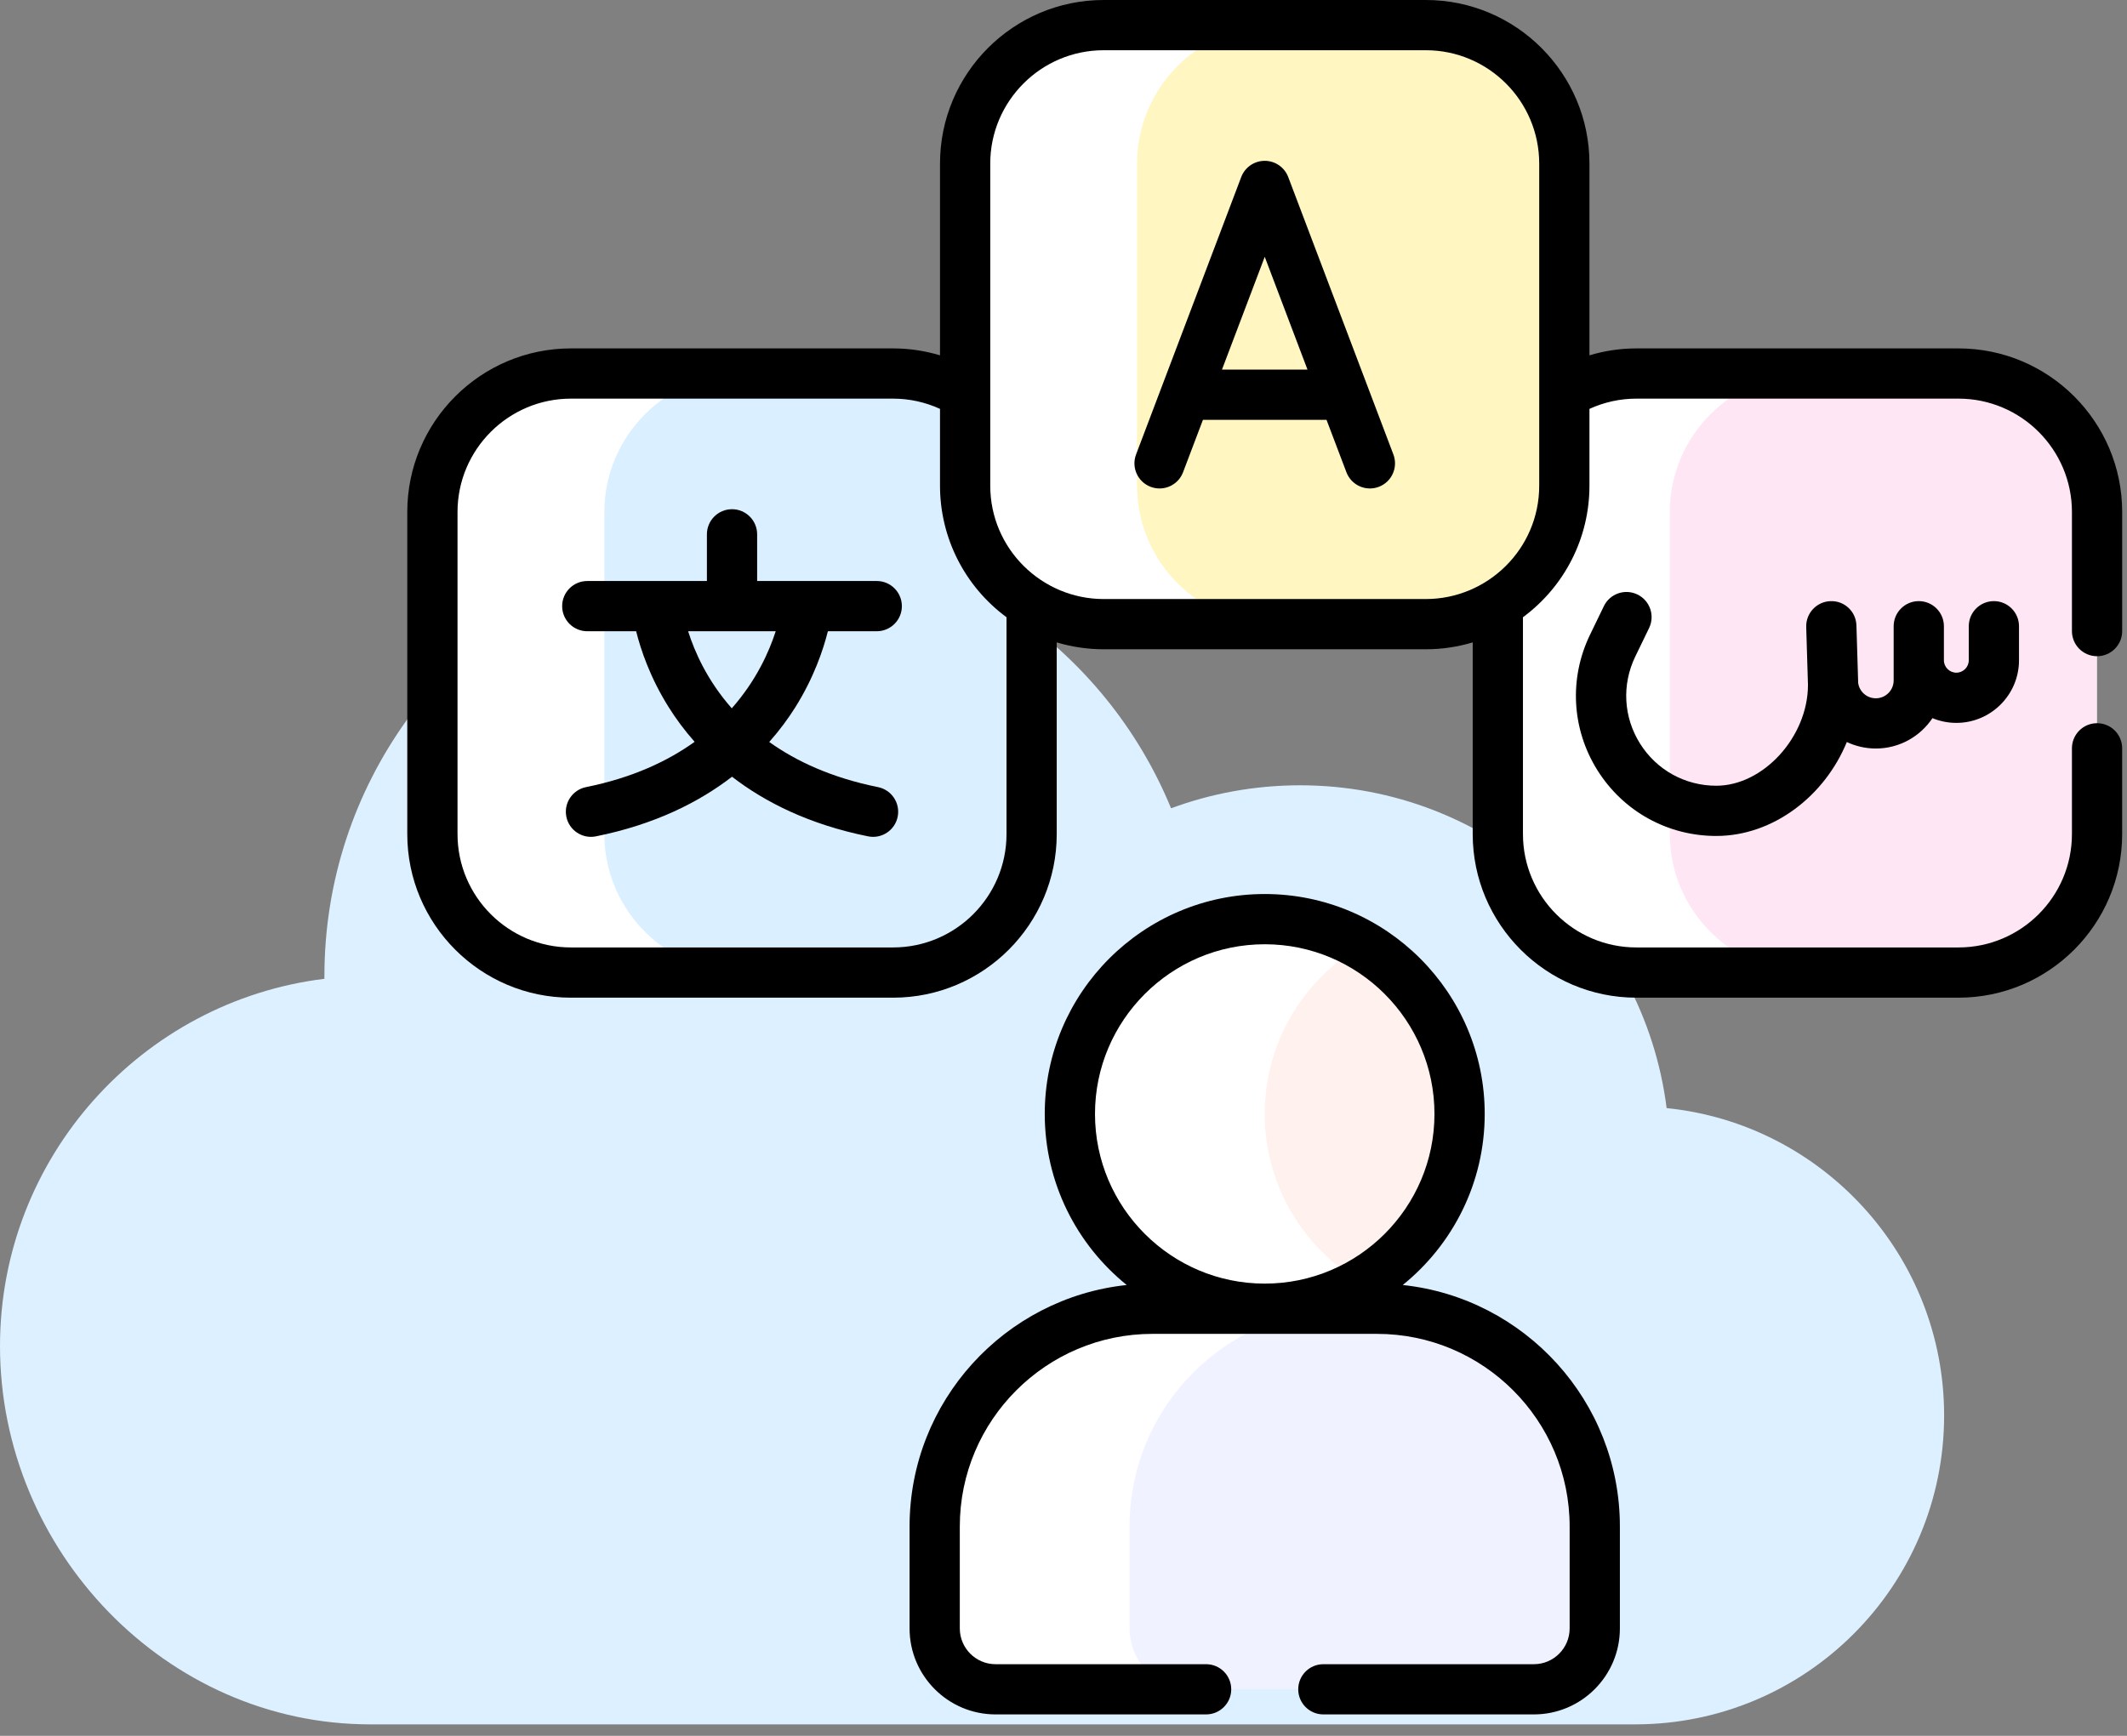 <svg xmlns="http://www.w3.org/2000/svg" width="98" height="80" viewBox="0 0 98 80" fill="none"><rect x="0" y="0" width="98" height="80" fill="#808080" stroke="none"/><g clip-path="url(#clip0_141_3253)"><path d="M25.08 27.413C28.053 25.696 31.514 24.691 35.212 24.691C43.67 24.691 50.928 29.883 53.956 37.252C55.799 36.569 57.808 36.192 59.902 36.192C68.569 36.192 75.729 42.681 76.789 51.069C83.963 51.795 89.574 57.866 89.574 65.235C89.574 73.093 83.209 79.471 75.338 79.471H17.055C7.648 79.471 0 71.46 0 62.039C0 53.344 6.532 46.143 14.947 45.11V44.984C14.947 40.574 16.357 36.499 18.758 33.163C20.544 30.679 22.666 28.809 25.08 27.413Z" fill="#DDF0FF"/><path d="M90.238 17.214H81.03L78.694 17.876L76.164 21.271V41.127L78.076 43.565C78.076 43.565 79.399 44.169 80.81 44.823H90.238C93.748 44.823 96.62 41.951 96.62 38.441V23.596C96.62 20.086 93.748 17.214 90.238 17.214Z" fill="#FFE6F5"/><path d="M76.934 38.441V23.596C76.934 20.086 79.806 17.214 83.316 17.214H75.394C74.181 17.214 73.044 17.558 72.076 18.152L71.486 18.795V24.602L69.306 26.916L69.012 27.829V38.441C69.012 41.951 71.884 44.823 75.394 44.823H83.316C79.806 44.823 76.934 41.951 76.934 38.441Z" fill="white"/><path d="M47.135 26.955L45.077 24.151V18.904L44.467 18.152C43.499 17.558 42.362 17.215 41.149 17.215H31.825L29.311 18.184L27.075 21.579V40.664L28.385 42.876L31.459 44.823H41.149C44.659 44.823 47.531 41.951 47.531 38.441V27.829L47.135 26.955Z" fill="#DAEFFF"/><path d="M27.845 38.441V23.596C27.845 20.086 30.717 17.214 34.227 17.214H26.305C22.795 17.214 19.923 20.086 19.923 23.596V38.441C19.923 41.951 22.795 44.823 26.305 44.823H34.227C30.717 44.823 27.845 41.951 27.845 38.441Z" fill="white"/><path d="M62.76 43.565H61.152L57.037 49.1C57.037 49.1 58.272 54.964 58.683 55.53C59.095 56.096 60.072 58.154 60.072 58.154L62.76 59.112C65.443 57.56 67.249 54.661 67.249 51.339C67.249 48.016 65.443 45.117 62.76 43.565Z" fill="#FFF1ED"/><path d="M58.272 51.338C58.272 48.016 60.078 45.117 62.761 43.565C61.44 42.8 59.907 42.361 58.272 42.361C53.313 42.361 49.294 46.38 49.294 51.338C49.294 56.296 53.313 60.316 58.272 60.316C59.907 60.316 61.44 59.876 62.761 59.112C60.078 57.559 58.272 54.661 58.272 51.338Z" fill="white"/><path d="M63.444 60.316H59.541L55.532 61.523L52.571 64.262L51.52 68.699V76.608L53.492 77.855H70.673C72.222 77.855 73.478 76.599 73.478 75.05V70.35C73.478 64.809 68.985 60.316 63.444 60.316Z" fill="#F0F3FF"/><path d="M52.043 75.05V70.35C52.043 64.809 56.535 60.316 62.077 60.316H53.1C47.558 60.316 43.065 64.809 43.065 70.35V75.05C43.065 76.599 44.321 77.855 45.87 77.855H54.848C53.299 77.855 52.043 76.599 52.043 75.05Z" fill="white"/><path d="M65.694 1.157H56.383C55.304 1.573 54.414 1.929 54.414 1.929L51.62 5.273V23.468L52.269 26.209L56.286 28.766H65.694C69.204 28.766 72.076 25.894 72.076 22.384V7.54C72.076 4.03 69.204 1.157 65.694 1.157Z" fill="#FFF6C2"/><path d="M52.389 22.384V7.54C52.389 4.029 55.261 1.157 58.772 1.157H50.85C47.34 1.157 44.468 4.029 44.468 7.54V22.384C44.468 25.894 47.34 28.766 50.85 28.766H58.772C55.261 28.766 52.389 25.894 52.389 22.384Z" fill="white"/><path d="M75.981 28.944C76.259 28.368 76.018 27.676 75.443 27.398C74.867 27.119 74.175 27.36 73.897 27.936L73.259 29.253C72.285 31.268 72.412 33.603 73.601 35.499C74.79 37.395 76.836 38.527 79.074 38.527C81.694 38.527 84.072 36.687 85.091 34.198C85.498 34.389 85.95 34.497 86.428 34.497C87.515 34.497 88.474 33.94 89.037 33.097C89.376 33.238 89.748 33.316 90.137 33.316C91.729 33.316 93.024 32.021 93.024 30.429V28.862C93.024 28.222 92.506 27.704 91.867 27.704C91.228 27.704 90.71 28.222 90.71 28.862V30.429C90.71 30.745 90.453 31.002 90.137 31.002C89.821 31.002 89.564 30.745 89.564 30.429V28.862C89.564 28.222 89.046 27.704 88.407 27.704C87.768 27.704 87.249 28.222 87.249 28.862V31.36C87.249 31.813 86.881 32.182 86.428 32.182C86.016 32.182 85.672 31.881 85.614 31.477L85.534 28.826C85.515 28.188 84.987 27.682 84.342 27.705C83.703 27.724 83.201 28.258 83.22 28.897L83.301 31.571C83.297 33.958 81.245 36.212 79.075 36.212C77.638 36.212 76.326 35.486 75.563 34.269C74.8 33.052 74.718 31.554 75.343 30.261L75.981 28.944Z" fill="black"/><path d="M38.144 29.092H40.395C41.035 29.092 41.553 28.574 41.553 27.935C41.553 27.296 41.035 26.777 40.395 26.777H34.885V24.626C34.885 23.987 34.367 23.468 33.727 23.468C33.088 23.468 32.57 23.987 32.57 24.626V26.777H27.059C26.419 26.777 25.901 27.296 25.901 27.935C25.901 28.574 26.419 29.092 27.059 29.092H29.31C29.522 29.944 29.955 31.235 30.817 32.605C31.133 33.108 31.525 33.646 32.004 34.188C30.756 35.085 29.127 35.847 27 36.276C26.373 36.403 25.968 37.013 26.094 37.64C26.221 38.268 26.834 38.672 27.457 38.545C30.183 37.995 32.216 36.963 33.727 35.797C35.238 36.963 37.272 37.995 39.997 38.545C40.62 38.672 41.233 38.269 41.36 37.64C41.486 37.013 41.081 36.403 40.455 36.276C38.322 35.846 36.691 35.088 35.442 34.196C35.925 33.651 36.319 33.111 36.638 32.605C37.498 31.235 37.931 29.944 38.144 29.092ZM33.716 32.644C32.582 31.359 32 30.028 31.705 29.092H35.74C35.441 30.026 34.851 31.358 33.716 32.644Z" fill="black"/><path d="M59.354 8.159C59.183 7.709 58.752 7.412 58.272 7.412C57.791 7.412 57.36 7.709 57.189 8.159L52.344 20.944C52.117 21.542 52.418 22.21 53.016 22.437C53.616 22.663 54.282 22.361 54.508 21.765L55.424 19.35H61.119L62.035 21.764C62.261 22.362 62.93 22.663 63.527 22.437C64.125 22.21 64.426 21.542 64.199 20.944L59.354 8.159ZM56.301 17.035L58.272 11.835L60.242 17.035H56.301Z" fill="black"/><path d="M41.908 70.35V75.05C41.908 77.235 43.685 79.012 45.87 79.012H55.571C56.21 79.012 56.728 78.494 56.728 77.855C56.728 77.216 56.21 76.698 55.571 76.698H45.87C44.962 76.698 44.222 75.958 44.222 75.05V70.35C44.222 65.456 48.205 61.474 53.1 61.474H63.444C68.338 61.474 72.32 65.456 72.32 70.35V75.05C72.32 75.958 71.581 76.698 70.673 76.698H60.972C60.333 76.698 59.815 77.216 59.815 77.855C59.815 78.494 60.333 79.012 60.972 79.012H70.673C72.858 79.012 74.635 77.235 74.635 75.05V70.35C74.635 64.58 70.246 59.817 64.631 59.222C66.931 57.362 68.407 54.52 68.407 51.338C68.407 45.75 63.86 41.203 58.272 41.203C52.683 41.203 48.136 45.75 48.136 51.338C48.136 54.52 49.611 57.362 51.912 59.222C46.297 59.817 41.908 64.58 41.908 70.35ZM50.451 51.338C50.451 47.026 53.959 43.518 58.272 43.518C62.584 43.518 66.092 47.026 66.092 51.338C66.092 55.65 62.584 59.158 58.272 59.158C53.959 59.158 50.451 55.65 50.451 51.338Z" fill="black"/><path d="M90.238 16.057H75.394C74.659 16.057 73.931 16.166 73.233 16.376V7.54C73.233 3.382 69.851 0 65.694 0H50.85C46.693 0 43.31 3.382 43.31 7.54V16.376C42.612 16.166 41.885 16.057 41.149 16.057H26.305C22.148 16.057 18.765 19.439 18.765 23.596V38.441C18.765 42.598 22.148 45.98 26.305 45.98H41.149C45.306 45.98 48.688 42.598 48.688 38.441V29.606C49.373 29.811 50.099 29.923 50.849 29.923H65.693C66.444 29.923 67.169 29.811 67.854 29.606V38.44C67.854 42.598 71.237 45.98 75.394 45.98H90.238C94.395 45.98 97.777 42.598 97.777 38.44V34.487C97.777 33.848 97.259 33.33 96.62 33.33C95.981 33.33 95.463 33.848 95.463 34.487V38.44C95.463 41.321 93.119 43.665 90.238 43.665H75.394C72.513 43.665 70.169 41.321 70.169 38.44V28.447C72.101 27.017 73.233 24.779 73.233 22.384V18.844C73.91 18.534 74.646 18.372 75.394 18.372H90.238C93.119 18.372 95.463 20.716 95.463 23.596V29.086C95.463 29.725 95.981 30.243 96.62 30.243C97.259 30.243 97.778 29.725 97.778 29.086V23.596C97.778 19.439 94.395 16.057 90.238 16.057ZM46.374 38.441C46.374 41.321 44.03 43.665 41.149 43.665H26.305C23.424 43.665 21.08 41.321 21.08 38.441V23.596C21.08 20.716 23.424 18.372 26.305 18.372H41.149C41.897 18.372 42.633 18.534 43.31 18.844V22.384C43.31 24.776 44.44 27.015 46.374 28.447V38.441ZM70.918 22.384C70.918 25.3 68.537 27.608 65.694 27.608H50.85C47.998 27.608 45.625 25.29 45.625 22.384V18.151V7.54C45.625 4.659 47.969 2.315 50.85 2.315H65.694C68.575 2.315 70.918 4.659 70.918 7.54V22.384Z" fill="black"/></g><defs><clipPath id="clip0_141_3253"><rect width="97.778" height="80" fill="white"/></clipPath></defs></svg>